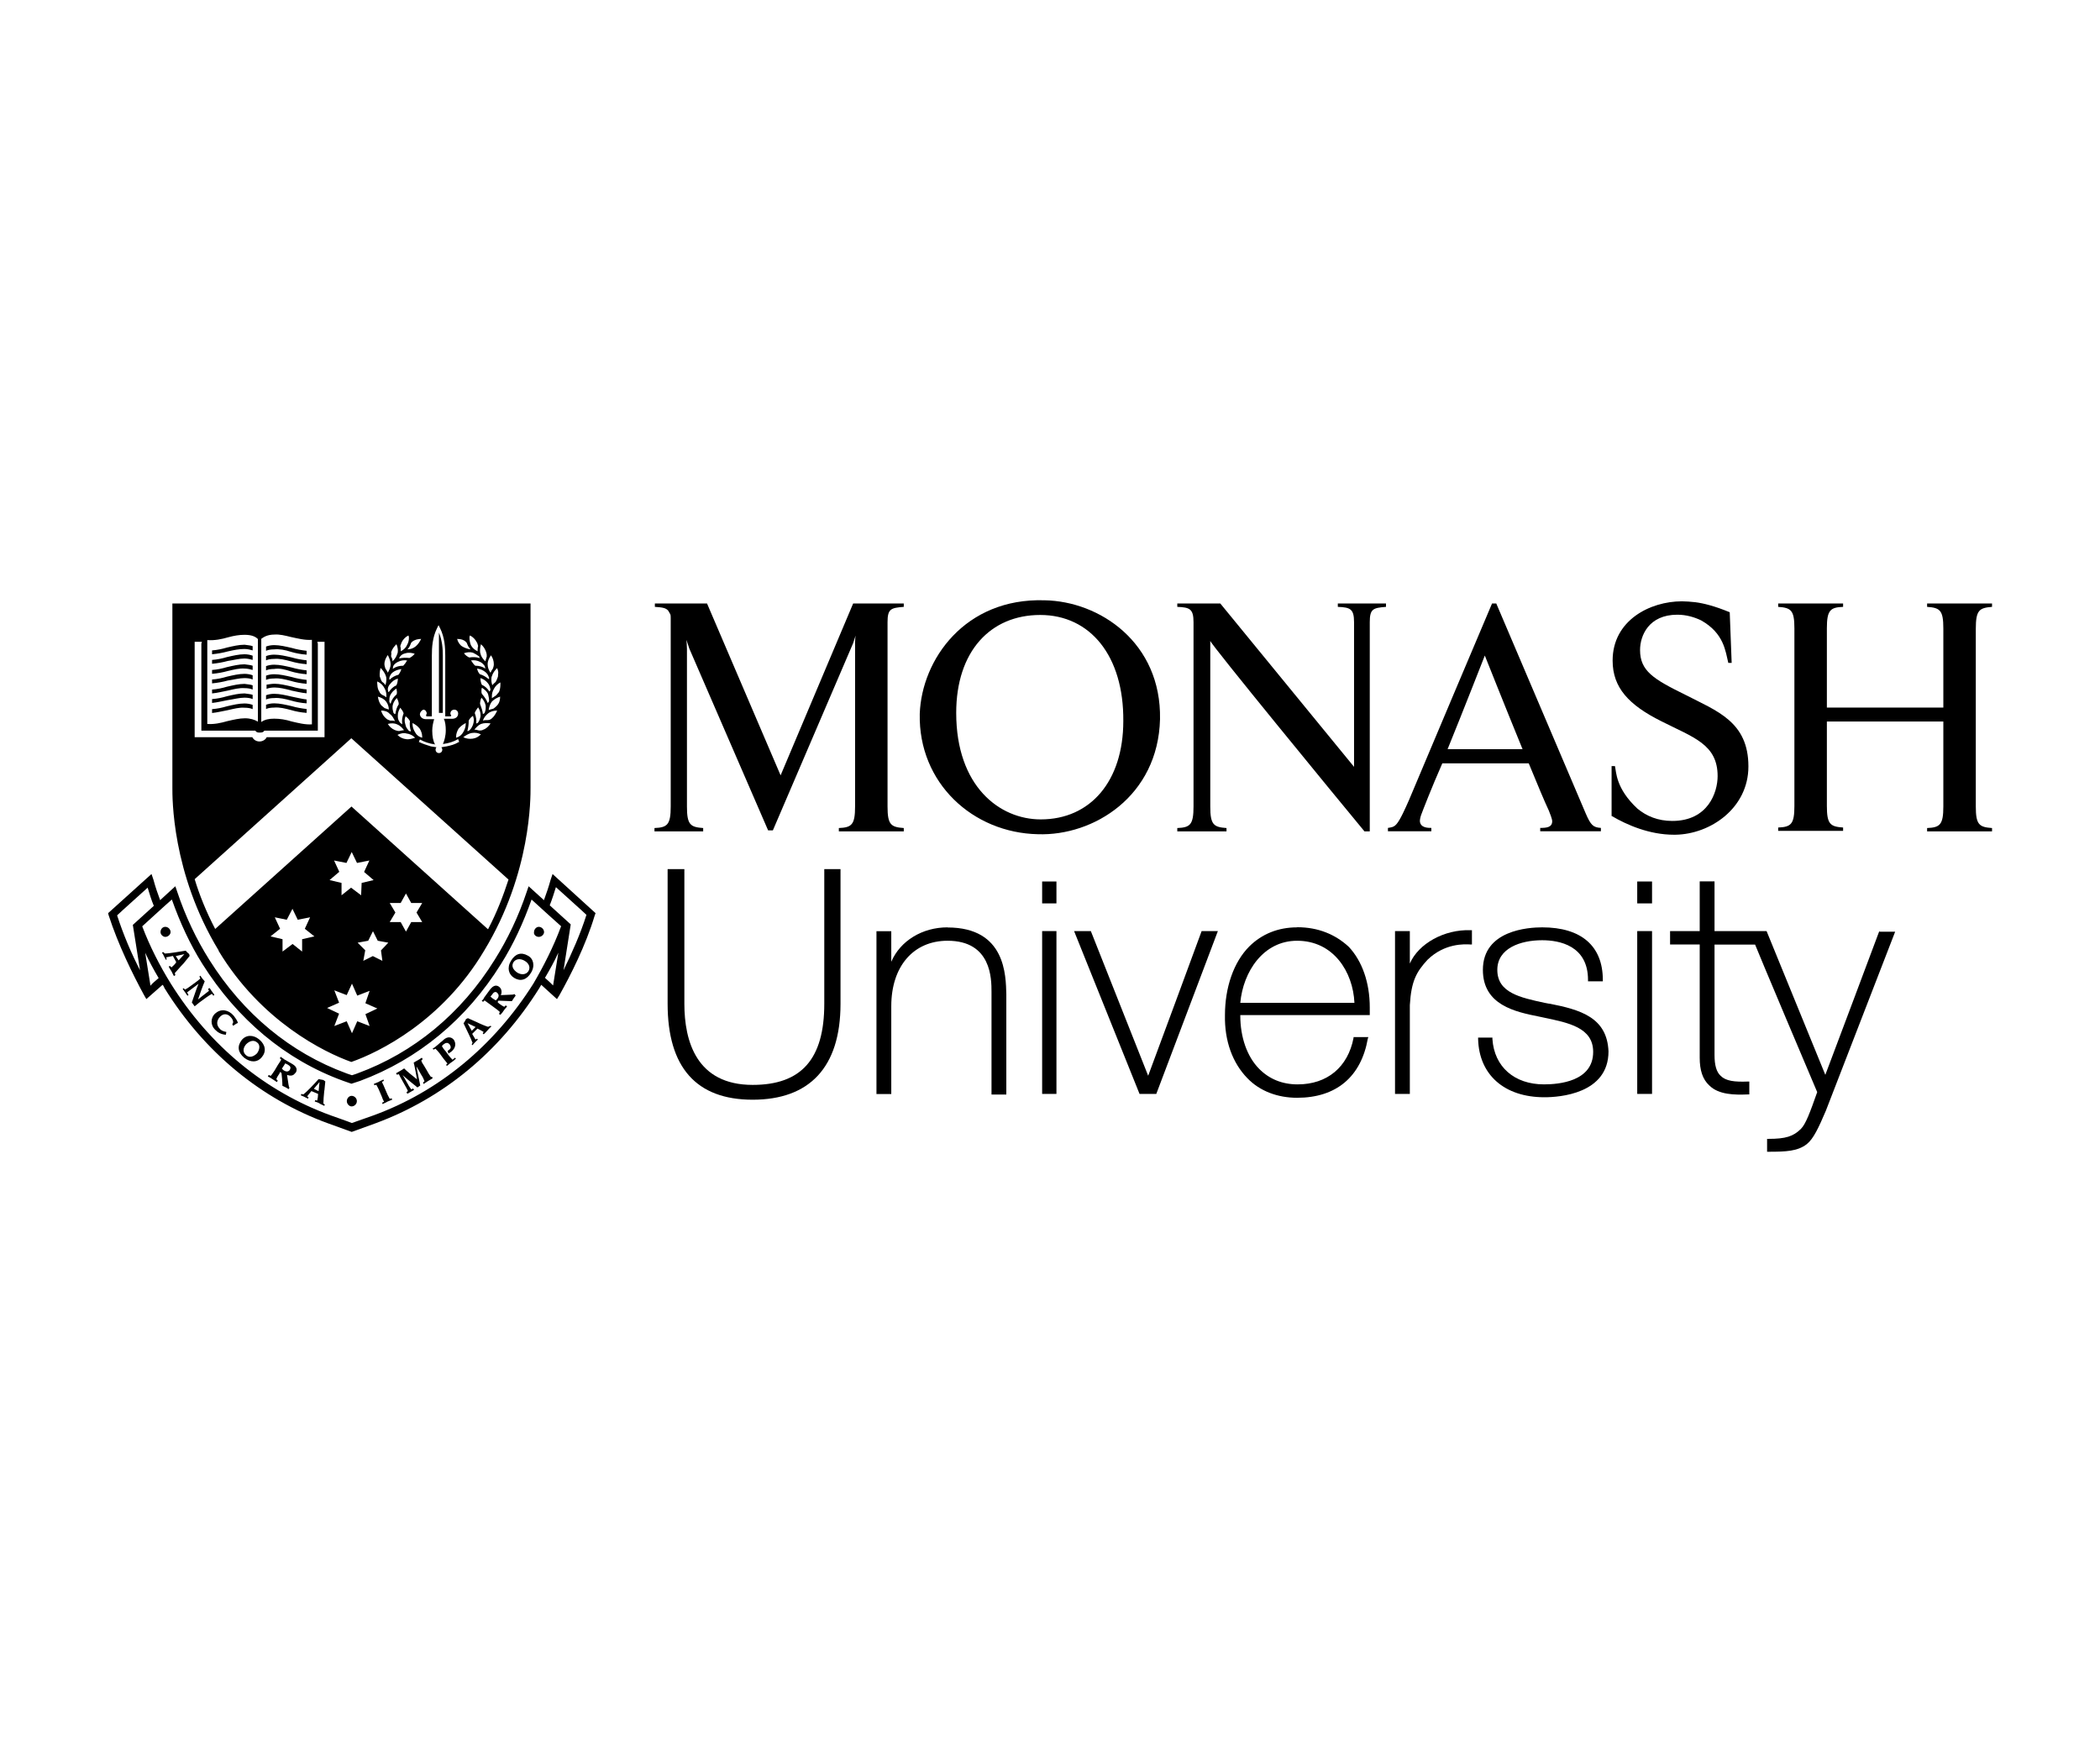 <svg xmlns="http://www.w3.org/2000/svg" id="Layer_1" data-name="Layer 1" viewBox="0 0 163 136"><g><path d="M63.98,67.47v10.45c0,4.3-1.78,6.3-5.56,6.3-4.37,0-5.3-3.41-5.3-6.3v-10.45h-1.3v10.45c0,4.93,2.22,7.45,6.6,7.45s6.82-2.48,6.82-7.45v-10.45h-1.26Z"></path><path d="M73.55,71.99c-1.96,0-3.67,1.04-4.37,2.67v-2.37h-1.15v12.64h1.15v-6.82c0-3.08,1.71-5.08,4.37-5.08,3.41,0,3.41,2.97,3.41,3.97v7.97h1.15v-7.78c-.04-1.45-.04-5.19-4.56-5.19Z"></path><polygon points="80.89 72.28 80.89 84.92 82 84.92 82 72.28 81.89 72.28 80.89 72.28"></polygon><polygon points="80.89 68.43 80.89 70.13 82 70.13 82 68.43 81.89 68.43 80.89 68.43"></polygon><path d="M93.27,72.28s-4,10.86-4.15,11.23c-.15-.37-4.45-11.23-4.45-11.23h-1.3l5.08,12.64h1.3l4.78-12.64h-1.26Z"></path><path d="M100.68,71.99c-1.48,0-2.74.52-3.71,1.48-1.22,1.22-1.89,3.19-1.89,5.34-.04,2,.59,3.71,1.74,4.89.96,1,2.34,1.52,3.86,1.52,3.04,0,4.97-1.63,5.49-4.6l.04-.11h-1.15v.07c-.44,2.26-2.04,3.6-4.34,3.6-1.19,0-2.19-.41-2.97-1.19-.96-.96-1.48-2.48-1.48-4.15v-.04h10.05v-.59c0-1.93-.59-3.6-1.63-4.71-1.04-.96-2.37-1.52-4-1.52ZM100.68,73.03c2.82,0,4.34,2.41,4.45,4.82h-8.86c.22-2.41,1.78-4.82,4.41-4.82Z"></path><path d="M109.43,74.8v-2.52h-1.15v12.64h1.15v-6.89c.11-1.89.52-2.59,1.37-3.52,1.33-1.3,2.89-1.22,3.34-1.19h.11v-1.11h-.11c-2.04-.07-4.04,1.04-4.71,2.59Z"></path><path d="M120.26,77.92l-.37-.07c-1.89-.41-3.67-.78-3.67-2.56,0-1.67,1.78-2.3,3.48-2.3,1.33,0,3.56.41,3.56,3.08v.11h1.15v-.11c0-2.63-1.67-4.08-4.71-4.08-1.07,0-4.6.22-4.6,3.3,0,2.74,2.52,3.26,4.37,3.63l.33.07c1.96.41,3.86.78,3.86,2.67,0,2.3-2.67,2.52-3.82,2.52-2.3,0-3.86-1.37-4-3.52v-.11h-1.11v.11c.07,2.78,2.04,4.52,5.15,4.52,1.15,0,4.97-.26,4.97-3.56-.11-2.63-2.15-3.23-4.6-3.71Z"></path><polygon points="127.08 72.28 127.08 84.92 128.23 84.92 128.23 72.28 128.11 72.28 127.08 72.28"></polygon><path d="M145.87,72.28s-4,10.68-4.19,11.16c-.19-.48-4.56-11.16-4.56-11.16h-4.04v-3.86h-1.15v3.86h-2.3v1.04h2.3v8.79c0,.96.22,1.67.74,2.15.74.74,2,.74,3,.7h.11v-1h-.11c-1.04.04-1.71-.04-2.11-.44-.33-.3-.48-.82-.48-1.63v-8.56h3.15c.04.15,4.78,11.38,4.82,11.45-.56,1.59-.89,2.48-1.26,2.85-.59.59-1.19.78-2.52.78h-.11v1h.11c1.37,0,2.26-.04,2.97-.59.52-.41.93-1.3,1.48-2.59l5.38-13.9h-1.22v-.04Z"></path><polygon points="127.08 68.43 127.08 70.13 128.23 70.13 128.23 68.43 128.11 68.43 127.08 68.43"></polygon></g><g><path d="M80.55,64.76c-5.04-.11-9.27-3.97-9.16-9.34.15-4.23,3.52-9.01,9.68-8.82,4.3.07,9.08,3.3,8.97,9.23-.15,5.97-5.15,9.08-9.49,8.93ZM80.74,47.74c-3.86,0-6.52,2.82-6.52,7.6,0,5.71,3.37,8.27,6.56,8.27,3.86,0,6.41-2.97,6.41-7.64.04-5.04-2.56-8.23-6.45-8.23Z"></path><path d="M154.62,47.11v-.26h-5.04v.26c1,.07,1.26.26,1.26,1.67v6.15h-9.04v-6.15c0-1.41.26-1.63,1.26-1.67v-.26h-5.04v.26c1,.07,1.26.26,1.26,1.67v13.79c0,1.41-.26,1.63-1.26,1.67v.26h5.04v-.26c-1-.07-1.26-.26-1.26-1.67v-6.56h9.04v6.6c0,1.41-.26,1.63-1.26,1.67v.26h5.04v-.26c-1-.07-1.26-.26-1.26-1.67v-13.79c0-1.45.26-1.63,1.26-1.71Z"></path><path d="M91.38,46.85v.26c.96.04,1.26.15,1.26,1.19v14.31c0,1.41-.26,1.63-1.26,1.67v.26h3.82v-.26c-1-.07-1.26-.26-1.26-1.67v-12.86c0,.22,9.82,12.2,11.97,14.79h.41v-16.24c0-1.04.26-1.11,1.26-1.19v-.26h-3.74v.26c.96.04,1.26.15,1.26,1.19v11.23l-10.38-12.68h-3.34Z"></path><path d="M116.14,46.85h-.33c-.89,2.11-5.04,11.9-6.45,15.27-.26.59-.67,1.52-.96,1.85-.22.26-.44.26-.67.3v.26h3.37v-.26c-.26,0-.85,0-.89-.52,0-.15.04-.33.11-.52.11-.3.78-2.04,1.63-3.97h6.71c.67,1.63,1.26,3.04,1.56,3.67h0c.07.19.26.63.26.82,0,.48-.44.52-.93.52v.26h4.71v-.26c-.59-.04-.78-.19-1.19-1.15l-6.93-16.27ZM112.36,58.16c1.15-2.82,2.89-7.27,2.89-7.27,0,0,1.59,4,2.93,7.27h-5.82Z"></path><path d="M50.83,46.85v.26c.56.04.85.07,1.04.3.04.07.11.19.15.26h0c.04.07.04.19.04.3v14.64c0,1.41-.26,1.63-1.26,1.67v.26h3.78v-.26c-1-.07-1.26-.26-1.26-1.67v-12.27c0-.22-.04-.67-.04-.67l.22.67,6.12,14.12h.37l6.23-14.53.19-.59s-.04.3-.04.56v12.71c0,1.41-.26,1.63-1.26,1.67v.26h5.04v-.26c-1-.07-1.26-.26-1.26-1.67v-14.31c0-1.04.26-1.11,1.26-1.19v-.26h-3.93l-5.63,13.34-5.71-13.34h-4.04Z"></path><path d="M125.11,63.35c1.19.7,2.93,1.45,4.82,1.45h.11c2.74-.04,5.67-2.08,5.67-5.3,0-3.48-2.45-4.3-4.89-5.56-2.48-1.22-3.52-1.85-3.52-3.48,0-1.11.67-2.74,2.89-2.74.7,0,1.33.19,1.85.44,1.78,1,1.89,2.41,2.11,3.3h.26l-.15-3.93c-1.15-.48-2.04-.7-2.67-.78-.37-.04-.74-.07-1.04-.07-2.48,0-5.38,1.48-5.38,4.6,0,2.11,1.26,3.45,3.78,4.71,2.48,1.26,4.37,1.78,4.37,4.26,0,1.26-.74,3.48-3.52,3.48-1.11,0-2-.37-2.71-.96-1.67-1.56-1.63-2.82-1.74-3.3h-.26v3.89"></path></g><path id="SVGID" d="M34.37,55.34h-.3v-6.23c.26.63.3,1.26.3,1.78v4.45ZM22.58,52.86c.37.11.78.19,1.22.22v-.3c-.37-.04-.78-.11-1.15-.22-.48-.11-.93-.22-1.37-.22-.22,0-.44.04-.63.11v.33c.15-.07.37-.11.63-.11.41-.04.85.07,1.3.19ZM18.98,52.64c.26,0,.48.04.63.11v-.33c-.19-.07-.41-.11-.63-.11-.44,0-.89.11-1.37.22-.37.11-.74.19-1.15.22v.3c.41-.04.82-.11,1.22-.22.48-.07.89-.19,1.3-.19ZM18.98,51.9c.26,0,.48.07.63.11v-.33c-.19-.07-.41-.07-.63-.11-.44,0-.89.11-1.37.22-.37.11-.74.19-1.15.22v.3c.44-.04.82-.11,1.22-.22.48-.11.89-.22,1.3-.19ZM18.98,53.42c.26,0,.48.04.63.11v-.33c-.19-.07-.41-.07-.63-.11-.44,0-.89.11-1.37.22-.37.11-.74.19-1.15.22v.3c.44-.04.82-.15,1.22-.22.48-.11.89-.22,1.3-.19ZM18.98,51.12c.26,0,.48.07.63.11v-.33c-.19-.07-.41-.11-.63-.11-.44,0-.89.11-1.37.22-.37.11-.74.19-1.15.22v.3c.41-.04.82-.11,1.22-.22.48-.07.89-.19,1.3-.19ZM16.98,73.8c-3.67-6.04-3.6-11.94-3.6-12.68v-14.27h27.8v14.27c0,.74.07,6.64-3.6,12.68-3.26,5.49-8.19,7.9-10.31,8.64-2.08-.74-7.01-3.15-10.31-8.64ZM24.4,72.69l-.74-.59.41-.89-.96.19-.41-.85-.44.85-.93-.19.41.89-.74.59.93.22v.96l.78-.59.74.59v-.96l.96-.22ZM28.36,78.73l.93-.44-.93-.41.33-.96-.96.37-.41-.93-.41.89-.96-.37.37.96-.93.41.93.44-.37.96.96-.37.41.93.41-.93.96.37-.33-.93ZM26.32,67.69l-.74.63.93.22v.96l.74-.59.78.59.04-.96.93-.22-.74-.63.41-.89-.96.19-.41-.85-.41.85-.96-.19.41.89ZM29.58,73.77l.56-.59-.82-.15-.37-.74-.37.74-.82.15.59.59-.15.82.74-.37.74.37-.11-.82ZM32.33,70.84l.44-.74h-.85l-.41-.74-.41.74h-.85l.44.74-.44.74h.85l.41.74.41-.74h.85l-.44-.74ZM38.85,52.97c-.22.11-.41.3-.52.52-.11.19-.15.37-.15.56v.15c.11-.07.22-.15.33-.22.07-.07.15-.19.22-.26.07-.15.11-.37.11-.56v-.19ZM35.96,57.23c.22.11.48.15.74.11s.44-.15.63-.33c-.22-.11-.44-.15-.7-.11-.26.04-.48.19-.67.33ZM35.96,56.83c.11-.19.19-.41.19-.63v-.07c-.22.11-.41.26-.56.44h0c-.11.19-.19.41-.19.63v.07c.26-.07.44-.22.56-.44ZM36.26,56.75s0,.04,0,0c.07,0,.11,0,.15-.04.15-.11.22-.26.3-.44.04-.11.07-.26.07-.37s-.04-.22-.07-.33c-.15.11-.26.22-.33.37,0,.33-.04.59-.11.82ZM36.96,56.16s0,.04,0,0c.07,0,.11-.04.15-.07.11-.15.15-.3.19-.48v-.11c0-.19-.07-.41-.19-.59-.11.15-.22.3-.26.44.11.33.15.56.11.82ZM37.48,55.42s0,.04,0,0c.07,0,.11-.04.15-.11.04-.11.07-.22.07-.37v-.15c-.04-.22-.15-.44-.33-.63-.07.15-.11.33-.11.48.11.3.19.52.22.78ZM37.85,54.57s0,.04,0,0c.07-.04.07-.07.11-.15v-.07c0-.15-.04-.3-.07-.44-.07-.22-.26-.37-.48-.52-.04.07-.04.19-.04.26s0,.15.04.22c.22.26.37.48.44.7ZM38,53.68h0s.07-.11.07-.15c-.04-.19-.07-.33-.19-.48-.15-.19-.33-.33-.59-.41,0,.19.04.37.11.52.26.11.44.3.59.52ZM37.96,52.6c-.07-.19-.15-.33-.3-.44-.19-.15-.37-.22-.63-.26.04.19.11.33.22.44.26.07.48.22.67.37h.04v-.11ZM37.67,51.9c0-.07-.04-.11-.04-.19-.11-.15-.22-.26-.37-.33-.22-.11-.44-.15-.7-.11.11.15.19.3.33.41.3,0,.56.07.78.22h0ZM37.52,56.64c.22-.07.41-.26.56-.48-.26-.04-.52-.04-.74.04-.19.07-.37.26-.52.44.11,0,.26.04.37.07.11,0,.22,0,.33-.07ZM38.15,55.79c.19-.15.33-.37.44-.63-.26,0-.52.07-.7.22h0c-.19.15-.33.33-.41.56.11-.04.26-.04.37-.04s.22-.04.3-.11ZM38.82,54.08c-.22.07-.44.19-.63.37-.15.19-.22.41-.26.67.11-.04.22-.07.37-.11.11-.07.19-.15.26-.22.19-.19.26-.44.26-.7ZM38.59,51.86c-.19.19-.33.37-.41.63-.04.07-.04.19-.04.3,0,.15.04.3.07.41.07-.11.19-.19.26-.26.07-.11.11-.22.15-.33.04-.07.04-.19.04-.26.04-.15,0-.3-.07-.48ZM37.85,51.56c0,.22.07.44.22.67.04-.11.11-.22.19-.33.04-.11.07-.22.07-.33h0c0-.26-.07-.48-.22-.7-.15.22-.26.44-.26.7h0ZM37.26,50.49c0,.07,0,.19.04.26.04.22.19.41.37.59.04-.11.07-.26.11-.37v-.07c0-.07,0-.15-.04-.26-.07-.22-.19-.44-.41-.63-.04.15-.07.3-.07.48ZM37.15,50.93c-.15-.11-.3-.19-.44-.26-.22-.07-.48-.04-.7.04.11.15.26.26.41.33.26-.04.56-.04.78.04h.04s-.04-.07-.07-.15ZM36.44,49.52c0,.19.04.37.11.56.11.22.3.37.52.48,0-.15,0-.26.04-.41-.04-.11-.04-.22-.11-.3-.11-.22-.3-.41-.52-.52-.04.07-.04.11-.04.19ZM35.48,49.6c.07.26.22.48.41.59s.41.19.63.22c-.07-.07-.11-.15-.19-.26h0c-.04-.07-.07-.19-.11-.26t-.07-.07c-.15-.15-.37-.22-.67-.22ZM32.59,55.42c0,.19.15.41.48.41h.63c-.07.22-.15.56-.15.89,0,.44.07.82.22,1.07-.48-.07-.82-.19-1.15-.37h-.04l-.07.19h.04c.3.15.56.22.89.33,0,0,.26.04.44.07-.04.04-.07.11-.07.19,0,.15.11.26.26.26s.26-.11.26-.26c0-.07-.04-.15-.07-.19.19-.04.41-.07.41-.07.33-.07.63-.15.93-.33h.04l-.07-.22h-.04c-.33.19-.67.3-1.15.37.11-.26.22-.63.22-1.07,0-.33-.04-.67-.15-.89h.63c.33,0,.48-.19.48-.41,0-.15-.11-.3-.3-.3-.15,0-.3.11-.3.3,0,.04,0,.07.04.11.04.04.04.11-.07.11h-.37v-4.71c0-.63-.04-1.41-.41-2.15l-.11-.22-.11.22c-.37.74-.41,1.52-.41,2.15v4.71h-.37c-.11,0-.07-.07-.07-.11s.04-.07.04-.11c0-.15-.11-.3-.26-.3-.11.04-.26.19-.26.33ZM31.81,55.97c-.07-.15-.19-.26-.33-.37-.04.11-.07.22-.07.33s.04.26.07.37c.04.19.15.3.26.44.04,0,.11.04.15.04v-.04c-.07-.22-.11-.48-.07-.78ZM31.59,51.27c-.22-.04-.48,0-.7.11-.15.07-.3.19-.37.33,0,.07,0,.11-.04.19h.04c.22-.15.48-.22.78-.22.11-.11.22-.26.3-.41ZM31.33,55.38c-.04-.15-.15-.3-.26-.44-.11.19-.19.37-.19.59v.11c0,.19.07.33.19.48.04.04.11.07.15.11v-.04c-.04-.3,0-.52.11-.82ZM30.47,54.97c0,.11.04.22.07.37.04.04.07.07.11.11,0,0,0-.04.04-.04.04-.26.11-.52.26-.74,0-.19-.07-.33-.15-.48-.19.19-.3.41-.33.63,0,.04,0,.11,0,.15ZM30.77,53.93c.04-.07.04-.15.04-.22s-.04-.19-.04-.26c-.22.15-.37.3-.48.52-.07.15-.07.3-.07.44v.07s.07.11.07.15c0,0,.04,0,.04-.04.07-.26.22-.48.44-.67ZM30.22,52.6v.15h.04c.19-.19.41-.3.67-.37.11-.15.19-.3.22-.44-.26.04-.48.11-.67.26-.11.07-.22.26-.26.41ZM30.1,53.53s.04.11.04.19h.04c.15-.22.33-.41.59-.52.07-.15.11-.33.11-.52-.26.07-.44.22-.59.41-.11.11-.19.26-.19.44ZM29.96,54.45c-.15-.19-.37-.3-.63-.37.04.26.11.48.26.67.07.07.19.15.26.22.11.04.22.07.33.11,0-.22-.07-.44-.22-.63ZM29.58,55.16c.07.26.22.48.41.63.07.07.19.11.3.15.15,0,.26,0,.37.04-.11-.22-.22-.44-.41-.56h0c-.15-.19-.41-.26-.67-.26ZM30.1,56.2c.15.22.3.37.56.48.11.04.22.07.33.07.11-.04.26-.04.37-.07-.15-.19-.33-.37-.52-.44-.22-.11-.48-.11-.74-.04ZM30.85,57.05c.19.19.41.3.67.33.22.04.48-.04.7-.11-.19-.19-.41-.3-.67-.33h0c-.22-.07-.48,0-.7.11ZM32.77,57.27v-.07c0-.22-.07-.44-.19-.63h0c-.15-.19-.33-.33-.56-.44v.07c0,.22.07.44.19.63.11.22.3.37.56.44ZM31.81,50.15c-.04.07-.11.19-.19.26.22,0,.44-.07.63-.22.19-.15.33-.37.44-.59-.26,0-.52.07-.7.22t-.07.07c-.04.07-.07.19-.11.26h0ZM31.07,50.15c.04.15.04.26.04.41.22-.11.41-.3.48-.48.11-.19.15-.37.15-.56,0-.07,0-.11-.04-.19-.22.11-.41.3-.52.52-.04.11-.07.19-.11.3ZM30.96,51.12s.04,0,0,0c.3-.07.56-.07.82-.04.15-.07.3-.19.41-.33-.22-.07-.48-.11-.7-.04-.19.04-.33.11-.44.26-.04.04-.04.07-.07.15ZM30.36,50.9v.07c.07.11.11.26.11.37.19-.19.3-.37.37-.59.04-.07.04-.19.04-.26,0-.15-.04-.33-.11-.48-.19.19-.33.37-.41.63.04.07,0,.15,0,.26ZM29.84,51.56c0,.11.04.22.07.33.07.11.15.22.19.33.11-.19.22-.41.22-.67h0c0-.22-.11-.48-.22-.7-.15.22-.26.44-.26.7h0ZM29.47,52.34c0,.11,0,.19.04.26.04.11.07.22.15.33.11.07.19.15.26.26.04-.15.07-.3.07-.41s0-.19-.04-.3c-.07-.22-.22-.44-.41-.63-.04.15-.07.33-.07.48ZM29.29,53.12c0,.19.04.41.15.56.04.11.11.19.22.26.11.04.22.11.33.19v-.15c0-.19-.04-.37-.15-.56-.11-.22-.3-.41-.56-.52v.22ZM20.28,56.05c.26-.19.59-.26,1-.26.44,0,.89.07,1.37.22.48.11,1.04.26,1.56.22v-6.56c-.56.04-1.11-.11-1.63-.22-.44-.11-.89-.22-1.26-.19-.56,0-.85.19-1.04.33v6.45ZM16.09,56.2c.52.04,1.04-.07,1.56-.22.48-.11.93-.22,1.37-.22.41,0,.74.11,1,.26v-6.41c-.19-.19-.48-.33-1.04-.33-.41,0-.82.07-1.26.19-.52.15-1.04.26-1.63.22v.15c0,.93,0,6.15,0,6.38ZM15.09,57.23h4.49c.11.19.3.33.56.33s.48-.15.56-.33h4.49v-7.41h-.56l.04.15v6.75h-4.15c-.07.11-.15.15-.37.15-.19,0-.26-.04-.33-.15h-4.19v-6.75l.04-.15h-.56v7.41ZM16.72,72.1l10.56-9.49,10.6,9.53c.7-1.33,1.19-2.63,1.59-3.86l-12.2-10.97-12.16,10.94c.37,1.22.89,2.52,1.59,3.86ZM18.98,54.16c.26,0,.48.04.63.11v-.33c-.19-.07-.41-.07-.63-.11-.44,0-.89.11-1.37.22-.37.11-.74.19-1.15.22v.3c.41-.04.82-.15,1.22-.22.48-.07.89-.19,1.3-.19ZM18.98,54.94c.26,0,.48.04.63.11v-.33c-.19-.07-.41-.11-.63-.11-.44,0-.89.11-1.37.22-.37.11-.74.19-1.15.22v.3c.41-.04.82-.15,1.22-.22.48-.11.89-.22,1.3-.19ZM18.98,50.38c.26,0,.48.07.63.11v-.33c-.19-.07-.41-.07-.63-.11-.44,0-.89.11-1.37.22-.37.11-.74.19-1.15.22v.3c.41-.04.82-.11,1.22-.22.48-.11.89-.19,1.3-.19ZM22.58,52.12c.37.11.78.19,1.22.22v-.3c-.37-.04-.78-.11-1.15-.22-.48-.11-.93-.22-1.37-.22-.22,0-.44.04-.63.11v.33c.15-.07.37-.11.63-.11.41-.07.85.04,1.3.19ZM22.58,50.6c.37.11.78.19,1.22.22v-.3c-.37-.04-.78-.11-1.15-.22-.48-.11-.93-.22-1.37-.22-.22,0-.44.04-.63.11v.33c.15-.07.37-.11.63-.11.41-.04.85.04,1.3.19ZM22.58,53.6c.37.07.82.19,1.22.22v-.3c-.41-.04-.78-.11-1.15-.22-.48-.11-.93-.22-1.33-.22-.22,0-.44.04-.63.07v.33c.15-.07.37-.11.63-.11.37,0,.82.11,1.26.22ZM22.58,51.34c.37.11.78.19,1.22.22v-.3c-.37-.04-.78-.11-1.15-.22-.48-.11-.93-.22-1.37-.22-.22,0-.44.04-.63.11v.33c.15-.07.37-.11.63-.11.41-.04.85.07,1.3.19ZM22.58,54.38c.37.11.78.19,1.22.22v-.3c-.37-.04-.78-.15-1.15-.22-.48-.11-.93-.22-1.37-.22-.22,0-.44.04-.63.11v.33c.15-.07.37-.11.63-.11.41-.04.85.07,1.3.19ZM22.58,55.12c.37.11.78.19,1.22.22v-.3c-.37-.04-.78-.11-1.15-.22-.48-.11-.93-.22-1.37-.22-.22,0-.44.04-.63.11v.33c.15-.07.37-.11.63-.11.41-.04.85.07,1.3.19ZM46.23,70.88l-.07.19c-.7,2.34-1.89,4.67-2.74,6.19l-.19.3-1.22-1.11c-.04.07-.11.19-.15.26-3.11,4.97-7.49,8.56-12.71,10.49l-1.85.67-1.85-.67c-5.19-1.89-9.6-5.52-12.68-10.49-.04-.07-.07-.19-.15-.26l-1.26,1.11-.19-.33c-.85-1.56-2-3.89-2.74-6.19l-.04-.15,3-2.71.37-.33.15.44c.15.56.33,1.08.52,1.59l.85-.78.33-.3.15.44c.63,1.89,1.48,3.67,2.48,5.26,2.63,4.19,6.3,7.23,10.64,8.82,0,0,.3.11.44.15.15-.04.44-.15.44-.15,4.34-1.59,8.04-4.63,10.64-8.82,1-1.59,1.85-3.37,2.48-5.26l.15-.44,1.19,1.08c.19-.52.37-1.04.52-1.59l.15-.44,3.34,3.04ZM10.87,75.32l-.56-3.52,1.63-1.48c-.19-.44-.33-.93-.48-1.41-.48.44-2.15,1.93-2.37,2.15.48,1.48,1.11,2.97,1.78,4.26ZM12.31,75.92c-.37-.63-.74-1.3-1.04-1.96l.41,2.56c.11-.15.37-.37.63-.59ZM43.34,73.95c-.3.67-.67,1.33-1.04,1.96h0c.26.22.48.44.63.59l.41-2.56ZM43.56,71.91c-.26-.22-1.85-1.67-2.3-2.08-.63,1.78-1.41,3.48-2.37,5-2.67,4.3-6.45,7.41-10.94,9.08l-.67.22-.63-.22c-4.49-1.63-8.23-4.78-10.94-9.08-.96-1.52-1.74-3.22-2.37-5-.48.41-2.04,1.85-2.3,2.08.59,1.56,1.37,3.08,2.22,4.45,3.04,4.86,7.34,8.38,12.42,10.23,0,0,1.48.52,1.63.59.19-.07,1.67-.59,1.67-.59,5.08-1.85,9.38-5.41,12.42-10.23.78-1.33,1.56-2.85,2.15-4.45ZM45.52,71.02c-.22-.22-1.89-1.71-2.37-2.15-.15.48-.3.96-.48,1.41l1.63,1.48-.56,3.56c.63-1.3,1.3-2.78,1.78-4.3ZM13.57,75.55l.04.15-.11.07c-.07-.11-.11-.22-.19-.37-.07-.11-.15-.22-.22-.37l.11-.04.11.11c.11-.11.3-.26.37-.41l-.26-.48-.52.11.04.15-.07.04c-.04-.11-.11-.19-.15-.3-.04-.07-.07-.15-.15-.26l.11-.04.11.11c.37,0,1.15-.15,1.63-.22.07.11.19.19.26.26l.04.15-.48.59c-.26.26-.56.63-.67.74ZM13.87,74.55l.44-.48h0l-.67.15.22.33ZM16.57,77.29l.07-.07c-.07-.07-.11-.15-.19-.26-.07-.07-.11-.19-.19-.26l-.11.07.07.15c-.26.19-.85.67-.85.67h0c.15-.44.33-.96.52-1.41-.07-.07-.11-.15-.19-.22-.04-.07-.11-.15-.15-.22l-.07.07.07.15c-.11.11-.22.19-.37.3l-.41.3c-.15.11-.26.19-.41.26l-.11-.11-.07.07c.07.07.11.15.19.26.07.07.11.19.19.26l.07-.07-.11-.19c.26-.19.59-.44.89-.67h0c-.19.44-.33.93-.52,1.45.04.04.07.11.11.15.04.04.07.11.11.15.15-.11.3-.26.52-.41l.41-.3c.15-.11.3-.19.41-.26l.11.15ZM16.72,78.66c-.41.37-.37.93-.04,1.26.22.22.44.37.85.41l.04-.22c-.22-.04-.41-.11-.52-.26-.26-.26-.26-.63.04-.93.3-.3.63-.19.82.04.11.11.19.26.19.41l-.07.15.07.11c.11-.07.26-.19.37-.22-.07-.22-.19-.37-.33-.56-.41-.48-1-.56-1.41-.19ZM20.32,82.07c-.33.41-.85.44-1.37.04-.48-.41-.56-.89-.19-1.37.33-.41.89-.44,1.37-.04.48.41.56.93.19,1.37ZM19.95,80.92c-.26-.22-.59-.11-.85.15-.26.3-.26.63,0,.85.26.22.59.11.85-.15.22-.3.26-.67,0-.85ZM22.91,83.29c-.11.22-.37.26-.63.15.04.19.11.82.15.93l.04.07-.07.11c-.15-.11-.33-.19-.48-.26,0-.3-.04-.74-.07-1l-.11-.07-.07.15c-.11.15-.19.3-.22.41l.11.11-.07.11c-.11-.07-.22-.15-.33-.22-.11-.07-.22-.15-.37-.22l.07-.11.15.07c.11-.11.19-.26.3-.41l.26-.44c.11-.15.19-.3.26-.41l-.11-.11.07-.11c.07.07.19.11.26.19.11.07.22.11.33.19.11.07.22.11.33.19.37.22.37.48.22.7ZM22.36,82.66c-.11-.07-.15-.07-.22-.11-.04.07-.11.19-.19.3l-.07.11s.07.07.11.11c.22.15.41.15.52-.04.07-.15.04-.26-.15-.37ZM25.17,84.67c-.04.33-.07.82-.07,1l.11.07-.04.11c-.11-.07-.26-.11-.37-.19s-.26-.11-.37-.15l.04-.11.15.04c.04-.15.07-.37.07-.52l-.52-.22-.33.41.11.07-.04.11c-.11-.04-.22-.11-.3-.15s-.19-.07-.26-.11l.04-.11.15.04c.3-.22.82-.78,1.19-1.19.15.04.26.04.37.07l.15.11-.07.7ZM24.8,84h0l-.44.52.37.19.07-.7ZM30.25,85.3c-.07-.15-.15-.26-.22-.44l-.19-.44c-.07-.19-.15-.3-.19-.44l.15-.07-.04-.11c-.11.07-.26.11-.37.19-.11.04-.26.11-.37.15l.04.11.15-.04c.07.15.15.26.22.44l.19.44c.07.19.11.3.19.44l-.15.07.04.11c.11-.07.26-.11.37-.19.11-.04.26-.11.37-.15l-.04-.11-.15.04ZM33.44,83.59c-.07-.11-.19-.26-.26-.41l-.26-.44c-.11-.15-.19-.3-.22-.41l.11-.11-.07-.11c-.11.07-.22.15-.3.19-.11.07-.22.11-.33.19.07.22.22,1.11.26,1.3-.19-.15-.85-.67-1-.85-.11.07-.22.15-.3.19-.11.07-.22.11-.33.19l.07.11.15-.04.11.22c.11.22.52.89.59,1.08l-.11.11.07.11c.07-.04.19-.11.26-.15s.19-.11.26-.15l-.07-.11-.15.07c-.07-.11-.19-.26-.26-.41l-.15-.26c-.11-.22-.22-.37-.26-.44h0c.63.56,1,.82,1.15.96l.22-.15-.3-1.48h0c.04.07.15.22.26.44l.15.26c.11.15.15.3.22.44l-.11.11.04.11c.11-.07.22-.15.33-.22s.26-.15.37-.22l-.04-.11h-.11ZM35.15,82.29c-.11-.11-.22-.22-.33-.37l-.22-.3c-.11-.11-.22-.26-.3-.41.04-.04.07-.11.15-.15.19-.15.33-.11.44,0,.11.15.15.33-.04.44-.04.04-.07.07-.11.07l.07.22c.07-.04.15-.11.22-.15.37-.3.37-.67.19-.93-.19-.22-.48-.26-.78,0-.07.07-.15.15-.26.22-.11.11-.22.19-.3.26-.07.07-.19.15-.3.22l.07.07.15-.07c.11.11.22.22.33.37l.3.41c.11.15.22.26.3.37l-.11.11.07.07c.11-.07.22-.19.33-.26s.22-.15.37-.3l-.07-.07-.19.15ZM38.07,79.62l.07.07c-.11.07-.19.19-.3.3s-.19.22-.3.3l-.07-.07.07-.11c-.11-.07-.33-.19-.48-.26l-.41.41.26.44.11-.07.07.07-.22.22c-.07.07-.15.15-.19.22l-.07-.07.07-.11c-.11-.33-.48-1.04-.7-1.52.07-.11.15-.22.19-.33l.15-.07.67.3c.3.15.74.33.89.37l.19-.07ZM36.92,79.73l-.63-.3h0l.33.59.3-.3ZM39.96,77.21l.07.07c-.11.15-.22.3-.3.44-.33,0-.78-.04-1.04-.04l-.07.11.11.11c.15.11.26.19.41.26l.11-.11.11.07c-.07.11-.19.22-.26.33s-.15.22-.26.33l-.11-.07.07-.15c-.11-.11-.22-.19-.37-.3l-.41-.3c-.15-.11-.26-.19-.41-.3l-.11.11-.11-.07c.07-.07.15-.15.19-.26.07-.11.15-.19.22-.3s.15-.19.22-.3c.3-.41.56-.37.74-.22s.22.41.11.63c.19,0,.82-.04.93-.04l.15-.04ZM38.59,77.07c-.11-.11-.26-.07-.37.11-.07.07-.11.15-.15.19.07.04.15.15.3.22l.11.07.11-.11c.15-.19.15-.33,0-.48ZM41.22,75.51c-.33.56-.82.7-1.3.41-.44-.26-.59-.78-.26-1.33s.78-.7,1.3-.41c.44.22.59.78.26,1.33ZM40.71,74.58c-.33-.19-.67-.15-.85.11-.19.3-.04.59.3.82.33.19.67.15.85-.11.19-.3.04-.63-.3-.82ZM27.29,85.07c-.19,0-.37.19-.37.41s.19.41.37.41c.22,0,.41-.19.41-.41s-.19-.41-.41-.41ZM12.83,72.73c.22,0,.41-.19.41-.37,0-.22-.19-.41-.41-.41s-.37.19-.37.41c0,.19.19.37.37.37ZM41.82,72.73c.22,0,.41-.19.41-.37,0-.22-.19-.41-.41-.41-.19,0-.37.19-.37.41-.04.19.15.37.37.37Z"></path></svg>